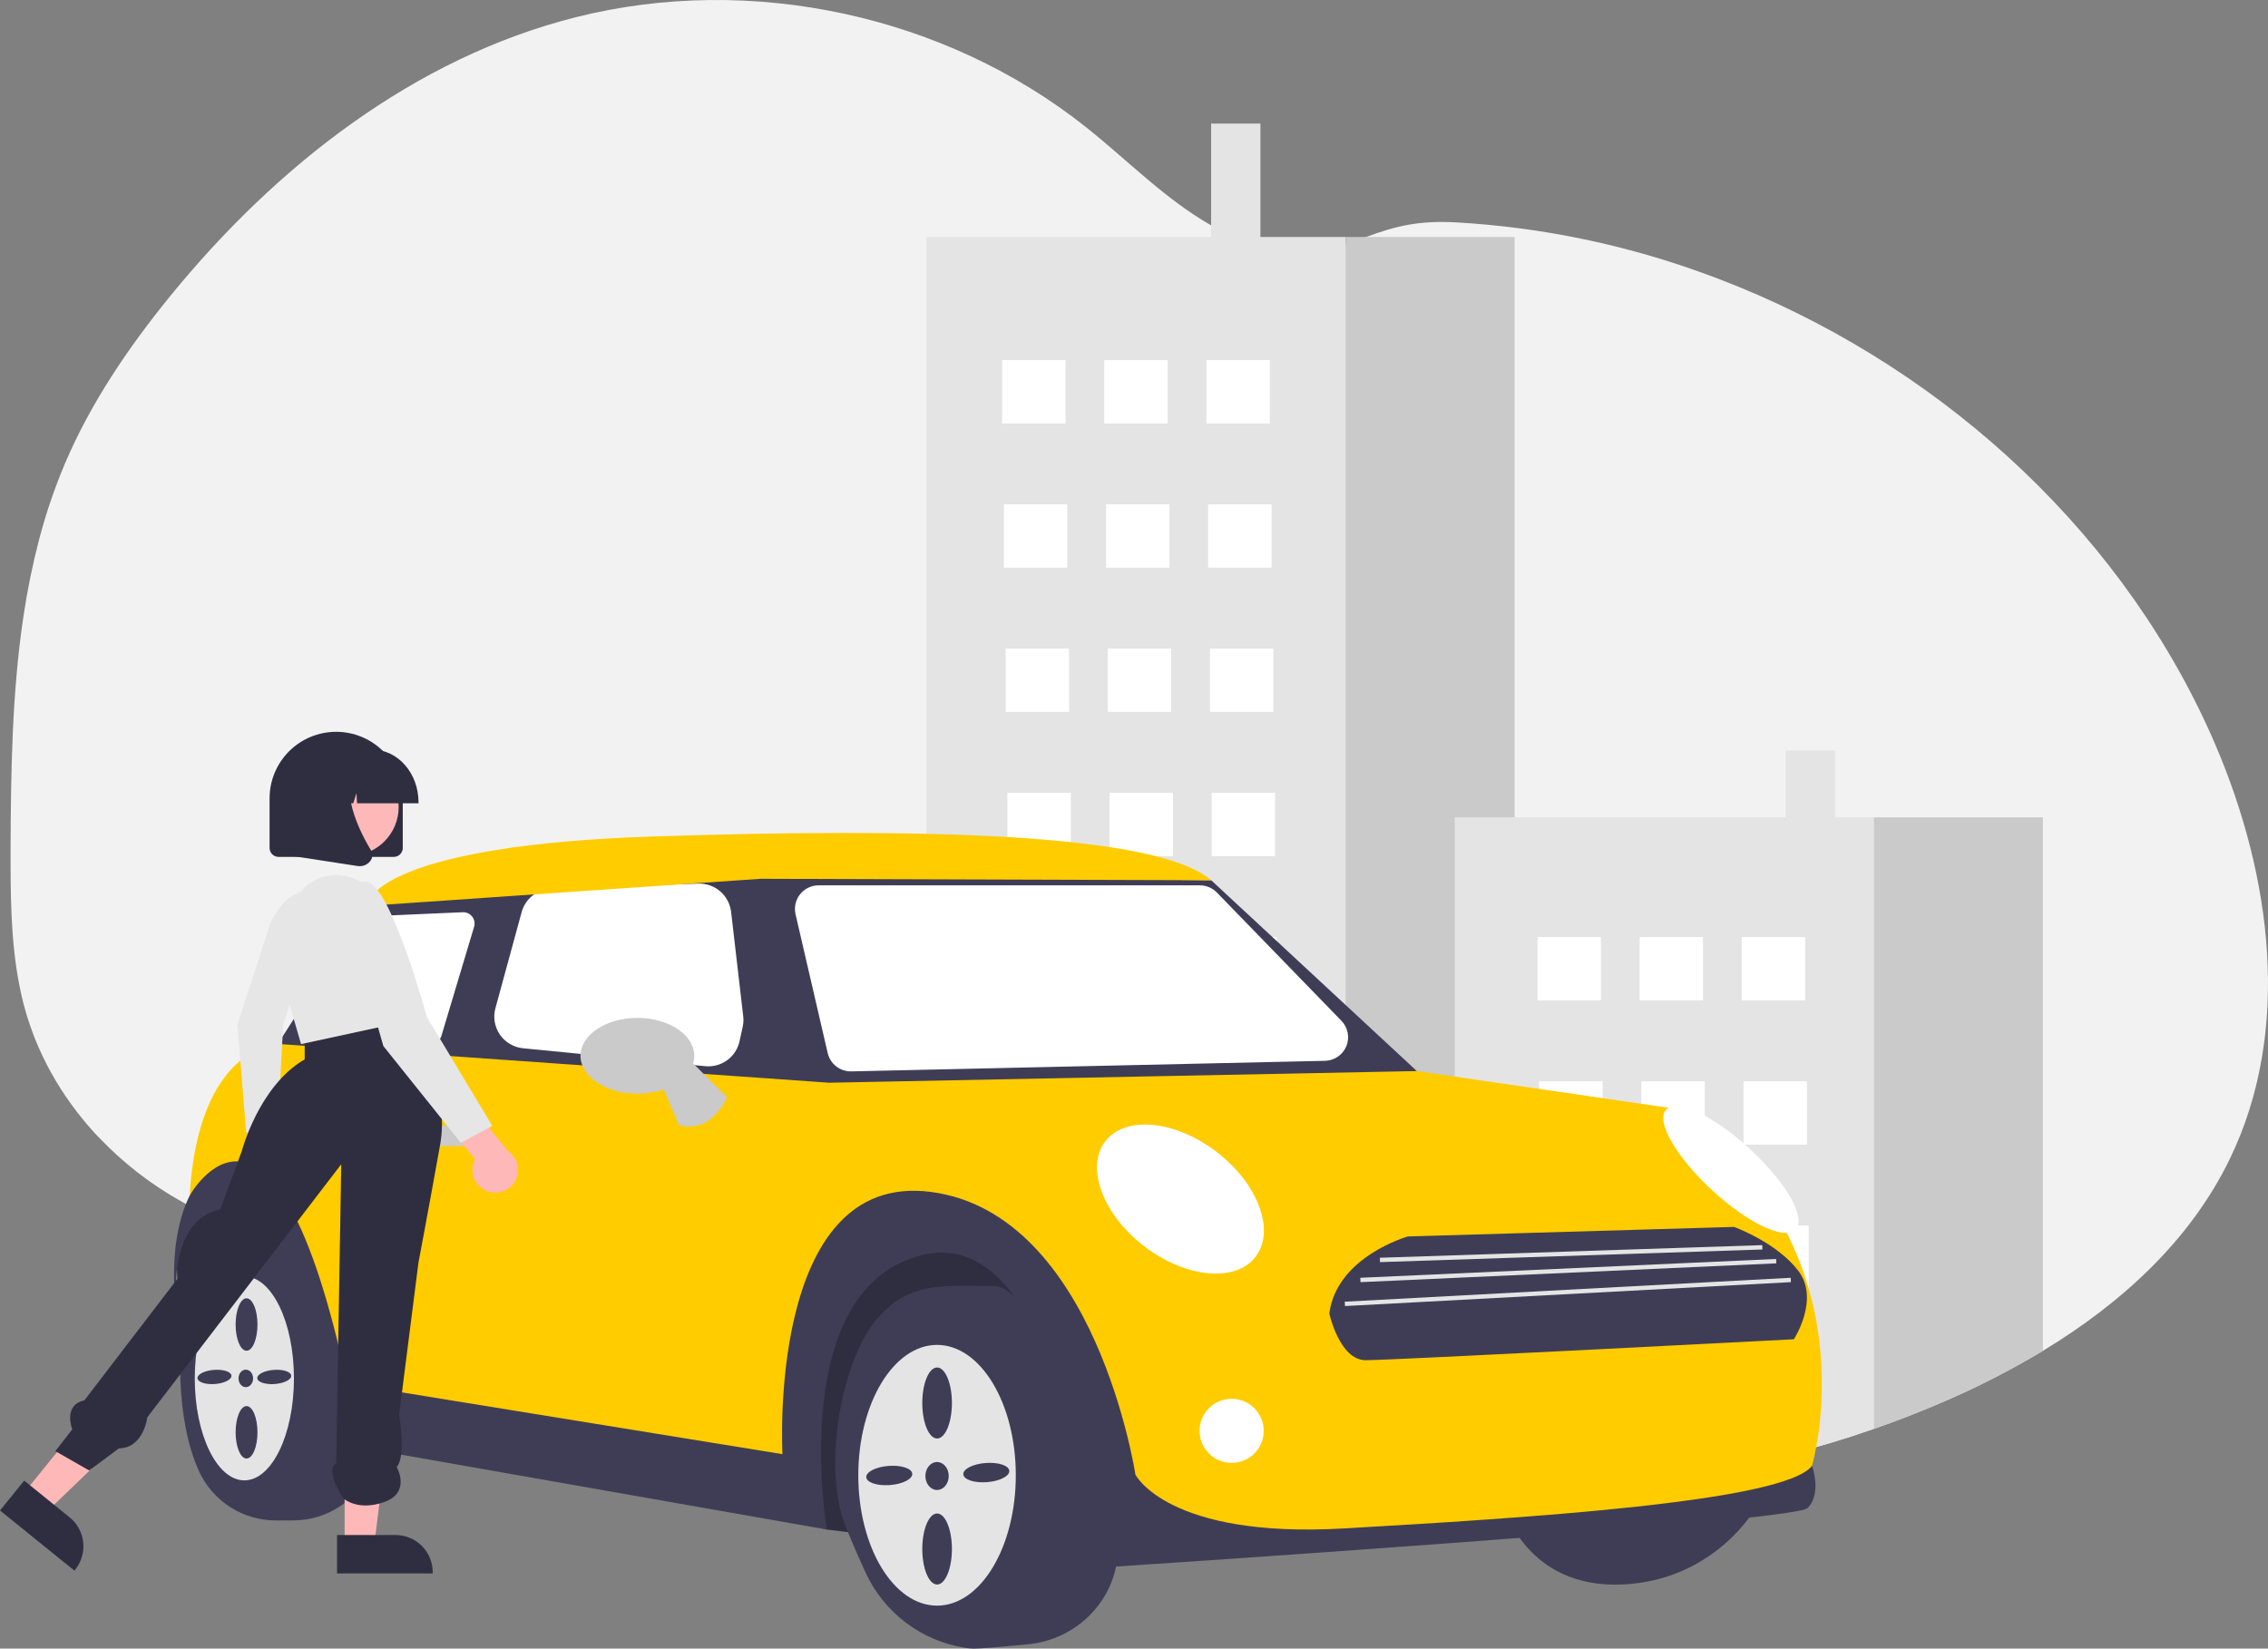 <svg width="370" height="269" viewBox="0 0 370 269" fill="none" xmlns="http://www.w3.org/2000/svg">
<rect x="0" y="0" width="370" height="269" fill="#808080" stroke="none"/>
<g clip-path="url(#clip0_5780_4274)">
<path d="M363.767 189.106C357.297 202.442 346.094 212.646 333.276 220.41C328.019 223.568 322.553 226.364 316.915 228.778C313.226 230.374 309.487 231.83 305.698 233.146C286.901 239.703 267.012 242.907 247.089 242.917C243.833 242.921 240.578 242.837 237.322 242.667C236.388 242.619 235.454 242.564 234.519 242.502C229.598 242.176 224.692 241.654 219.803 240.934C219.706 240.921 219.607 240.907 219.511 240.89C209.283 239.381 199.2 237.02 189.367 233.832C187.461 233.215 185.566 232.566 183.683 231.887C183.175 231.708 182.666 231.52 182.161 231.334C180.039 230.549 177.932 229.724 175.842 228.861C174.084 228.137 172.335 227.385 170.598 226.606C168.887 225.835 167.188 225.037 165.501 224.215C162.74 222.863 160.008 221.446 157.306 219.964C155.222 218.811 153.165 217.615 151.135 216.375C146.101 213.304 141.23 209.974 136.542 206.398C134.886 205.135 133.254 203.841 131.644 202.514C130.528 201.594 129.422 200.654 128.299 199.742C125.929 197.817 123.491 195.988 120.771 194.619C119.95 194.206 119.109 193.835 118.25 193.508C115.041 192.321 111.659 191.664 108.239 191.562C102.404 191.332 96.379 192.417 90.737 194.022C88.055 194.78 85.403 195.652 82.752 196.544C81.663 196.911 80.575 197.279 79.489 197.649C77.243 198.414 74.997 199.162 72.73 199.845C71.974 200.071 71.219 200.294 70.46 200.503C67.43 201.375 64.341 202.031 61.218 202.466C54.243 203.352 47.159 202.735 40.443 200.658L39.869 200.479C38.908 200.177 37.956 199.848 37.008 199.488L36.435 199.268C35.522 198.915 34.625 198.536 33.746 198.133L33.172 197.872C32.327 197.477 31.5 197.066 30.686 196.63C30.617 196.596 30.552 196.561 30.483 196.523C30.167 196.359 29.855 196.18 29.546 196.012C24.559 193.224 20.024 189.697 16.096 185.551C15.983 185.438 15.877 185.321 15.753 185.208C15.207 184.618 14.671 184.017 14.152 183.403C13.96 183.177 13.768 182.95 13.579 182.717C12.964 181.966 12.37 181.198 11.796 180.415C11.711 180.302 11.628 180.185 11.546 180.072C9.2 176.829 7.255 173.315 5.752 169.607C5.704 169.494 5.659 169.377 5.618 169.264C5.161 168.087 4.743 166.89 4.364 165.672C4.21 165.164 4.062 164.643 3.931 164.135C3.887 163.984 3.846 163.829 3.808 163.678C1.929 156.226 1.727 148.476 1.727 140.77V138.076C1.782 125.611 1.974 112.934 3.815 100.641C3.822 100.555 3.835 100.47 3.852 100.387C4.471 96.249 5.309 92.146 6.363 88.097C7.47 83.849 8.883 79.687 10.591 75.642C14.825 65.692 20.983 56.638 27.821 48.246C45.028 27.142 67.616 9.4 94.054 2.782C122.543 -4.365 154.205 2.483 177.185 20.76C183.961 26.147 190.071 32.494 197.582 36.769C197.836 36.917 198.094 37.061 198.355 37.201C199.347 37.74 200.362 38.23 201.398 38.67C202.77 39.256 204.183 39.743 205.625 40.128C210.19 41.353 214.96 41.463 219.511 39.943C219.882 39.816 220.253 39.682 220.62 39.534C221.4 39.226 222.145 38.937 222.863 38.67C227.76 36.848 231.531 35.963 237.483 36.282C251.618 37.077 265.552 39.991 278.82 44.925C279.356 45.12 279.892 45.322 280.424 45.525C315.012 58.752 344.751 85.016 360.199 118.767C360.611 119.659 361.008 120.558 361.391 121.463C370.605 142.948 373.93 168.156 363.767 189.106Z" fill="#F2F2F2"/>
<path d="M21.846 175.879V176.016L21.795 176.078L21.846 175.879Z" fill="#CACACA"/>
<path d="M82.753 196.544C81.664 196.911 80.577 197.279 79.49 197.649V196.544H82.753Z" fill="white"/>
<path d="M205.626 20.163H197.582V40.253H205.626V20.163Z" fill="#E4E4E4"/>
<path d="M219.511 38.67V240.89C209.283 239.381 199.2 237.02 189.367 233.832C187.461 233.215 185.566 232.566 183.683 231.887C183.175 231.708 182.666 231.52 182.161 231.334C180.039 230.549 177.932 229.724 175.842 228.861C174.084 228.137 172.335 227.385 170.598 226.606C168.887 225.834 167.188 225.037 165.501 224.215C162.74 222.863 160.008 221.446 157.306 219.964C155.222 218.811 153.165 217.615 151.135 216.375V38.67H219.511Z" fill="#E4E4E4"/>
<path d="M247.09 38.67V242.917C243.834 242.921 240.578 242.837 237.323 242.667C236.389 242.619 235.454 242.564 234.52 242.502C229.599 242.176 224.693 241.654 219.804 240.934C219.707 240.921 219.608 240.907 219.512 240.89V38.67H247.09Z" fill="#CACACA"/>
<path d="M173.831 58.759H163.488V69.091H173.831V58.759Z" fill="white"/>
<path d="M190.495 58.759H180.152V69.091H190.495V58.759Z" fill="white"/>
<path d="M207.157 58.759H196.814V69.091H207.157V58.759Z" fill="white"/>
<path d="M174.12 82.293H163.777V92.626H174.12V82.293Z" fill="white"/>
<path d="M190.782 82.293H180.439V92.626H190.782V82.293Z" fill="white"/>
<path d="M207.444 82.293H197.102V92.626H207.444V82.293Z" fill="white"/>
<path d="M174.407 105.828H164.064V116.16H174.407V105.828Z" fill="white"/>
<path d="M191.069 105.828H180.727V116.16H191.069V105.828Z" fill="white"/>
<path d="M207.731 105.828H197.389V116.16H207.731V105.828Z" fill="white"/>
<path d="M174.692 129.362H164.35V139.694H174.692V129.362Z" fill="white"/>
<path d="M191.356 129.362H181.014V139.694H191.356V129.362Z" fill="white"/>
<path d="M208.018 129.362H197.676V139.694H208.018V129.362Z" fill="white"/>
<path d="M174.981 152.896H164.639V163.228H174.981V152.896Z" fill="white"/>
<path d="M191.643 152.896H181.301V163.228H191.643V152.896Z" fill="white"/>
<path d="M208.305 152.896H197.963V163.228H208.305V152.896Z" fill="white"/>
<path d="M175.268 176.43H164.926V186.762H175.268V176.43Z" fill="white"/>
<path d="M191.93 176.43H181.588V186.762H191.93V176.43Z" fill="white"/>
<path d="M208.594 176.43H198.252V186.762H208.594V176.43Z" fill="white"/>
<path d="M175.555 199.964H165.213V210.297H175.555V199.964Z" fill="white"/>
<path d="M192.217 199.964H181.875V210.297H192.217V199.964Z" fill="white"/>
<path d="M208.88 199.964H198.537V210.297H208.88V199.964Z" fill="white"/>
<path d="M175.843 223.498V228.861C174.085 228.137 172.336 227.385 170.599 226.607C168.888 225.835 167.189 225.037 165.502 224.215V223.498H175.843Z" fill="white"/>
<path d="M192.507 223.498V233.832H189.368C187.462 233.215 185.567 232.566 183.684 231.887C183.175 231.708 182.667 231.52 182.162 231.334V223.498L192.507 223.498Z" fill="white"/>
<path d="M209.169 223.499H198.826V233.831H209.169V223.499Z" fill="white"/>
<path d="M299.376 122.474H291.332V134.381H299.376V122.474Z" fill="#E4E4E4"/>
<path d="M305.698 133.359V233.146C286.902 239.703 267.013 242.907 247.09 242.917C243.834 242.921 240.578 242.837 237.322 242.667V133.359H305.698Z" fill="#E4E4E4"/>
<path d="M333.278 133.359V220.41C328.021 223.568 322.554 226.364 316.916 228.778C313.227 230.374 309.489 231.83 305.699 233.146V133.359H333.278Z" fill="#CACACA"/>
<path d="M261.167 152.896H250.824V163.228H261.167V152.896Z" fill="white"/>
<path d="M277.831 152.896H267.488V163.228H277.831V152.896Z" fill="white"/>
<path d="M294.493 152.896H284.15V163.228H294.493V152.896Z" fill="white"/>
<path d="M261.454 176.43H251.111V186.762H261.454V176.43Z" fill="white"/>
<path d="M278.116 176.43H267.773V186.762H278.116V176.43Z" fill="white"/>
<path d="M294.78 176.43H284.438V186.762H294.78V176.43Z" fill="white"/>
<path d="M261.743 199.964H251.4V210.297H261.743V199.964Z" fill="white"/>
<path d="M278.405 199.964H268.062V210.297H278.405V199.964Z" fill="white"/>
<path d="M295.067 199.964H284.725V210.297H295.067V199.964Z" fill="white"/>
<path d="M262.028 223.499H251.686V233.831H262.028V223.499Z" fill="white"/>
<path d="M278.692 223.499H268.35V233.831H278.692V223.499Z" fill="white"/>
<path d="M295.354 223.499H285.012V233.831H295.354V223.499Z" fill="white"/>
<path d="M245.416 246.065C245.416 246.065 249.095 259.137 264.504 258.543C279.912 257.948 286.574 245.827 286.574 245.827L245.416 246.065Z" fill="#3F3D56"/>
<path d="M33.084 195.085L28.682 203.139L29.396 218.257L134.887 249.572L180.824 255.215L171.843 200.487L140.417 194.928L93.274 196.273L53.306 188.906L33.084 195.085Z" fill="#2F2E41"/>
<path d="M47.768 248.085H45.045C42.413 248.095 39.832 247.351 37.609 245.942C35.386 244.533 33.614 242.517 32.501 240.134C28.303 230.978 29.547 218.317 29.565 218.137C30.516 207.194 36.52 200.054 44.505 200.378C53.32 200.733 60.837 231.193 61.153 232.49C61.677 234.676 61.539 236.969 60.757 239.077C59.784 241.732 58.014 244.022 55.69 245.634C53.365 247.247 50.598 248.103 47.768 248.085Z" fill="#3F3D56"/>
<path d="M158.818 269C158.352 268.989 157.887 268.944 157.428 268.866C153.904 268.311 150.573 266.891 147.735 264.732C144.897 262.574 142.64 259.745 141.167 256.499C140.062 254.101 139 251.645 138.009 249.199C134.031 239.379 137.366 222.213 142.786 215.568C147.569 209.704 152.383 209.75 159.671 209.819C160.419 209.826 161.194 209.833 161.999 209.835C170.091 209.848 178.646 239.585 181.457 249.357C181.68 250.134 181.865 250.777 182.009 251.26C182.449 252.745 182.397 254.521 181.853 256.538C180.138 262.903 174.485 267.624 167.787 268.285C162.976 268.759 159.958 269 158.818 269Z" fill="#3F3D56"/>
<path d="M29.397 218.258C29.397 218.258 26.304 204.473 30.943 195.085L35.619 183.796L53.288 200.195L57.322 225.855L126.462 236.321C126.462 236.321 122.18 194.253 149.063 192.589C175.947 190.926 188.703 236.321 188.703 236.321L202.117 246.065L295.614 239.173C295.614 239.173 297.264 243.688 294.893 246.065C292.521 248.442 179.04 255.809 179.04 255.809C179.04 255.809 173.33 199.482 150.729 204.711C128.128 209.939 134.887 249.572 134.887 249.572L54.139 235.37C54.139 235.37 51.522 197.105 38.199 197.105C24.876 197.105 29.397 218.258 29.397 218.258Z" fill="#3F3D56"/>
<path d="M45.329 170.335L60.562 146.482L125.51 142.679L197.596 143.63L231.141 174.764L127.413 180.706L43.908 176.19L45.329 170.335Z" fill="#3F3D56"/>
<path d="M45.33 170.335C45.33 170.335 32.371 170.605 30.943 195.085C30.943 195.085 44.742 170.13 56.637 225.744L127.652 237.271C127.652 237.271 125.035 190.926 151.919 194.491C178.802 198.056 185.226 240.599 185.226 240.599C185.226 240.599 190.46 251.056 219.246 249.392C248.033 247.729 291.094 245.114 295.614 239.172C295.614 239.172 306.082 203.76 273.489 180.944L231.142 174.764L135.265 176.666L45.33 170.335Z" fill="#FFCC00"/>
<path d="M77.811 187.004H69.722C69.503 187.005 69.286 186.963 69.083 186.879C68.88 186.796 68.696 186.674 68.541 186.519C68.385 186.365 68.262 186.181 68.178 185.979C68.094 185.776 68.051 185.56 68.051 185.341C68.051 185.122 68.094 184.905 68.178 184.702C68.262 184.5 68.385 184.316 68.541 184.162C68.696 184.007 68.88 183.885 69.083 183.802C69.286 183.718 69.503 183.676 69.722 183.677H77.811C78.252 183.679 78.674 183.855 78.985 184.166C79.296 184.478 79.47 184.9 79.47 185.341C79.47 185.781 79.296 186.203 78.985 186.515C78.674 186.827 78.252 187.003 77.811 187.004Z" fill="#CACACA"/>
<path d="M200.927 238.697C203.818 238.697 206.161 236.356 206.161 233.468C206.161 230.581 203.818 228.24 200.927 228.24C198.037 228.24 195.693 230.581 195.693 233.468C195.693 236.356 198.037 238.697 200.927 238.697Z" fill="white"/>
<path d="M198.335 207.812C194.751 207.812 190.473 206.284 186.644 203.337C179.887 198.137 177.048 190.459 180.316 186.222C183.583 181.984 191.739 182.767 198.496 187.967C201.761 190.48 204.22 193.638 205.419 196.86C206.625 200.101 206.413 203.021 204.824 205.082C203.408 206.918 201.074 207.812 198.335 207.812Z" fill="white"/>
<path d="M291.342 201.173C288.705 201.173 283.97 198.506 279.282 194.179C276.471 191.584 274.143 188.804 272.726 186.349C271.286 183.855 270.958 181.979 271.803 181.067C272.647 180.154 274.545 180.333 277.147 181.569C279.708 182.787 282.666 184.886 285.477 187.48C291.408 192.955 294.693 198.714 292.956 200.592C292.743 200.797 292.489 200.954 292.211 201.054C291.933 201.154 291.637 201.195 291.342 201.173Z" fill="white"/>
<path d="M70.242 170.33C70.186 170.33 70.129 170.327 70.071 170.322L52.869 168.724C52.555 168.695 52.254 168.586 51.993 168.408C51.733 168.23 51.523 167.989 51.383 167.707C51.243 167.425 51.177 167.112 51.191 166.797C51.206 166.482 51.301 166.177 51.467 165.909L61.168 150.285C61.327 150.029 61.545 149.816 61.805 149.664C62.065 149.512 62.358 149.426 62.659 149.412L75.49 148.847C75.785 148.834 76.079 148.892 76.347 149.015C76.615 149.139 76.85 149.325 77.031 149.557C77.213 149.79 77.336 150.063 77.39 150.353C77.445 150.643 77.429 150.941 77.344 151.224L72.016 169.011C71.9 169.392 71.666 169.726 71.347 169.963C71.027 170.201 70.64 170.329 70.242 170.33Z" fill="white"/>
<path d="M115.575 173.991C115.405 173.991 115.235 173.983 115.062 173.966L85.322 171.041C84.571 170.967 83.844 170.73 83.194 170.347C82.543 169.964 81.984 169.443 81.555 168.822C81.127 168.201 80.839 167.493 80.712 166.749C80.586 166.006 80.623 165.243 80.821 164.515L85.1 148.832C85.388 147.762 86.013 146.813 86.882 146.125C87.752 145.437 88.82 145.047 89.928 145.012L113.93 144.175C115.232 144.136 116.502 144.585 117.49 145.434C118.477 146.282 119.112 147.469 119.269 148.761L121.249 165.83C121.315 166.399 121.287 166.975 121.164 167.535L120.643 169.912C120.39 171.067 119.75 172.101 118.828 172.843C117.906 173.585 116.759 173.99 115.575 173.991Z" fill="white"/>
<path d="M138.786 174.816C137.916 174.813 137.072 174.518 136.39 173.976C135.709 173.435 135.23 172.681 135.031 171.834L129.785 149.179C129.654 148.615 129.652 148.028 129.78 147.463C129.908 146.898 130.162 146.369 130.523 145.915C130.884 145.462 131.342 145.096 131.865 144.844C132.387 144.592 132.959 144.461 133.539 144.461H195.755C196.271 144.463 196.781 144.567 197.256 144.767C197.731 144.968 198.161 145.262 198.521 145.631L218.843 166.562C219.365 167.1 219.718 167.778 219.86 168.513C220.002 169.249 219.926 170.01 219.642 170.703C219.357 171.396 218.877 171.991 218.259 172.415C217.641 172.84 216.912 173.075 216.162 173.091L138.872 174.815C138.843 174.816 138.815 174.816 138.786 174.816Z" fill="white"/>
<path d="M60.031 147.313L60.562 146.482C60.562 146.482 63.655 137.926 106.24 136.499C148.826 135.073 188.556 135.786 197.596 143.63L124.083 143.392L61.99 147.67L60.031 147.313Z" fill="#FFCC00"/>
<path d="M39.864 208.276C35.397 208.276 31.775 215.724 31.775 224.912C31.775 234.101 35.397 241.549 39.864 241.549C44.332 241.549 47.953 234.101 47.953 224.912C47.953 215.724 44.332 208.276 39.864 208.276ZM40.221 211.841C41.206 211.841 42.005 213.756 42.005 216.119C42.005 218.481 41.206 220.397 40.221 220.397C39.236 220.397 38.437 218.481 38.437 216.119C38.437 213.756 39.236 211.841 40.221 211.841ZM41.292 224.912C41.292 225.7 40.759 226.338 40.102 226.338C39.445 226.338 38.913 225.7 38.913 224.912C38.913 224.125 39.445 223.486 40.102 223.486C40.759 223.486 41.292 224.125 41.292 224.912V224.912ZM35.076 225.828C33.547 225.946 32.267 225.525 32.217 224.888C32.168 224.252 33.368 223.64 34.898 223.522C36.428 223.404 37.708 223.824 37.757 224.461C37.806 225.098 36.606 225.71 35.076 225.828L35.076 225.828ZM40.221 237.984C39.236 237.984 38.437 236.069 38.437 233.706C38.437 231.343 39.236 229.428 40.221 229.428C41.206 229.428 42.005 231.343 42.005 233.706C42.005 236.069 41.206 237.984 40.221 237.984H40.221ZM44.831 225.828C43.301 225.946 42.021 225.525 41.972 224.888C41.922 224.252 43.122 223.64 44.652 223.522C46.182 223.404 47.462 223.824 47.511 224.461C47.56 225.098 46.36 225.71 44.831 225.828L44.831 225.828Z" fill="#E4E4E4"/>
<path d="M152.87 219.446C145.775 219.446 140.023 228.97 140.023 240.717C140.023 252.465 145.775 261.989 152.87 261.989C159.966 261.989 165.717 252.465 165.717 240.717C165.717 228.97 159.966 219.446 152.87 219.446ZM145.195 242.314C143.123 242.474 141.39 241.904 141.323 241.041C141.256 240.179 142.882 239.35 144.954 239.19C147.026 239.03 148.76 239.6 148.826 240.462C148.893 241.325 147.267 242.154 145.195 242.314ZM152.878 258.543C151.543 258.543 150.461 255.948 150.461 252.748C150.461 249.547 151.543 246.953 152.878 246.953C154.213 246.953 155.295 249.547 155.295 252.748C155.295 255.948 154.213 258.543 152.878 258.543ZM150.967 240.836C150.967 239.576 151.819 238.555 152.87 238.555C153.922 238.555 154.774 239.576 154.774 240.836C154.774 242.096 153.922 243.118 152.87 243.118C151.819 243.118 150.967 242.096 150.967 240.836ZM152.878 234.719C151.543 234.719 150.461 232.125 150.461 228.925C150.461 225.724 151.543 223.13 152.878 223.13C154.213 223.13 155.295 225.724 155.295 228.925C155.295 232.125 154.213 234.719 152.878 234.719ZM161.025 241.838C158.953 241.998 157.219 241.429 157.152 240.566C157.086 239.704 158.711 238.875 160.783 238.715C162.855 238.555 164.589 239.125 164.656 239.987C164.722 240.85 163.097 241.678 161.025 241.838Z" fill="#E4E4E4"/>
<path d="M107.906 176.903L110.761 183.558C110.761 183.558 115.519 185.459 118.612 179.042L112.345 172.781L107.906 176.903Z" fill="#CACACA"/>
<path d="M103.981 178.448C98.865 178.448 94.703 175.676 94.703 172.269C94.703 168.861 98.865 166.089 103.981 166.089C109.098 166.089 113.26 168.861 113.26 172.269C113.26 175.676 109.098 178.448 103.981 178.448Z" fill="#CACACA"/>
<path d="M282.887 200.195L229.696 201.748C229.696 201.748 218.055 205.01 216.867 214.33C216.867 214.33 218.53 221.942 222.806 221.942C227.083 221.942 292.651 218.524 292.651 218.524C292.651 218.524 296.927 212 293.364 207.34C289.8 202.68 282.887 200.195 282.887 200.195Z" fill="#3F3D56"/>
<path d="M287.491 203.164L225.113 205.225L225.137 205.937L287.515 203.877L287.491 203.164Z" fill="#E4E4E4"/>
<path d="M289.76 205.423L221.918 208.494L221.95 209.206L289.792 206.136L289.76 205.423Z" fill="#E4E4E4"/>
<path d="M292.135 208.492L219.381 212.395L219.419 213.107L292.173 209.204L292.135 208.492Z" fill="#E4E4E4"/>
<path d="M39.487 192.696C39.197 192.323 38.991 191.891 38.886 191.431C38.781 190.97 38.778 190.492 38.877 190.03C38.977 189.568 39.177 189.133 39.463 188.757C39.749 188.38 40.114 188.071 40.532 187.851L39.856 180.494L44.231 178.994L45.04 189.396C45.364 190.123 45.409 190.944 45.168 191.702C44.927 192.461 44.416 193.104 43.731 193.511C43.046 193.918 42.236 194.06 41.454 193.91C40.671 193.76 39.971 193.328 39.486 192.697L39.487 192.696Z" fill="#FFB8B8"/>
<path d="M44.183 150.474C44.183 150.474 47.185 144.18 49.853 146.392C52.521 148.605 46.196 167.217 46.196 167.217L45.234 185.286L40.164 184.779L38.73 167.177L44.183 150.474Z" fill="#E6E6E6"/>
<path d="M3.914 243.594L7.678 246.638L21.219 233.583L15.665 229.092L3.914 243.594Z" fill="#FFB8B8"/>
<path d="M3.948 241.59L11.36 247.583C12.612 248.596 13.411 250.065 13.579 251.666C13.748 253.268 13.273 254.87 12.259 256.122L12.135 256.275L0 246.462L3.948 241.59Z" fill="#2F2E41"/>
<path d="M56.22 252.043H61.062L63.364 233.383H56.219L56.22 252.043Z" fill="#FFB8B8"/>
<path d="M54.982 250.464H64.519C66.13 250.464 67.676 251.103 68.816 252.241C69.955 253.38 70.596 254.924 70.596 256.534V256.732H54.983L54.982 250.464Z" fill="#2F2E41"/>
<path d="M64.715 164.572C64.715 164.572 73.799 175.618 71.824 186.667C69.849 197.717 68.269 206.002 68.269 206.002L65.111 230.859C65.111 230.859 66.296 237.629 64.716 239.373C64.716 239.373 67.086 243.485 62.742 245.063C58.397 246.641 56.051 244.519 56.051 244.519C56.051 244.519 52.866 239.935 54.841 238.753L55.673 189.966L24.034 231.253C24.034 231.253 23.453 236.274 19.398 236.329L14.555 239.934L9.025 236.776L11.79 233.225C11.79 233.225 10.21 229.28 13.765 228.491L34.303 201.661L39.437 187.851C39.437 187.851 42.202 177.197 49.706 172.857V168.239L64.715 164.572Z" fill="#2F2E41"/>
<path d="M49.115 145.435C50.311 144.023 51.985 143.1 53.818 142.842C55.651 142.583 57.516 143.007 59.056 144.033L59.384 144.252C62.89 148.218 65.246 153.064 66.199 158.269L67.678 166.347L49.115 170.364L44.763 155.371C44.211 153.468 44.344 151.432 45.139 149.616C45.934 147.801 47.341 146.322 49.115 145.435L49.115 145.435Z" fill="#E6E6E6"/>
<path d="M79.612 194.414C79.097 194.246 78.626 193.967 78.231 193.597C77.836 193.227 77.527 192.776 77.325 192.274C77.124 191.772 77.035 191.231 77.065 190.691C77.095 190.151 77.243 189.624 77.499 189.148L72.144 182.601L75.333 178.38L82.766 187.732C83.538 188.214 84.107 188.963 84.364 189.837C84.621 190.711 84.548 191.648 84.159 192.472C83.771 193.295 83.093 193.948 82.255 194.306C81.417 194.664 80.477 194.702 79.612 194.414H79.612Z" fill="#FFB8B8"/>
<path d="M57.012 151.354C57.012 151.354 55.827 143.462 59.777 143.857C63.727 144.251 69.651 165.953 69.651 165.953L80.315 183.708L75.181 186.47L62.542 170.687L57.012 151.354Z" fill="#E6E6E6"/>
<path d="M64.245 139.817H45.438C45.051 139.816 44.68 139.663 44.406 139.389C44.133 139.116 43.979 138.746 43.978 138.359V130.26C43.978 127.382 45.123 124.622 47.16 122.587C49.197 120.552 51.961 119.408 54.842 119.408C57.723 119.408 60.486 120.552 62.523 122.587C64.56 124.622 65.705 127.382 65.705 130.26V138.359C65.704 138.746 65.55 139.116 65.277 139.389C65.003 139.663 64.632 139.816 64.245 139.817Z" fill="#2F2E41"/>
<path d="M57.074 139.628C61.472 139.628 65.038 136.066 65.038 131.672C65.038 127.278 61.472 123.715 57.074 123.715C52.675 123.715 49.109 127.278 49.109 131.672C49.109 136.066 52.675 139.628 57.074 139.628Z" fill="#FFB8B8"/>
<path d="M68.274 131.07H58.251L58.148 129.421L57.634 131.07H56.091L55.888 127.801L54.869 131.07H51.883V130.908C51.883 126.175 55.243 122.324 59.373 122.324H60.787C64.916 122.324 68.277 126.175 68.277 130.908L68.274 131.07Z" fill="#2F2E41"/>
<path d="M58.667 141.329C58.545 141.329 58.422 141.319 58.301 141.301L46.371 139.465V127.051C46.371 125.783 46.875 124.567 47.773 123.67C48.67 122.773 49.888 122.27 51.157 122.27H59.504L59.18 122.6C54.656 127.2 58.064 134.662 60.498 138.701C60.677 138.991 60.758 139.331 60.728 139.67C60.699 140.01 60.562 140.331 60.336 140.586C60.129 140.824 59.872 141.014 59.584 141.142C59.296 141.271 58.983 141.335 58.668 141.33L58.667 141.329Z" fill="#2F2E41"/>
</g>
<defs>
<clipPath id="clip0_5780_4274">
<rect width="370" height="269" fill="white"/>
</clipPath>
</defs>
</svg>
